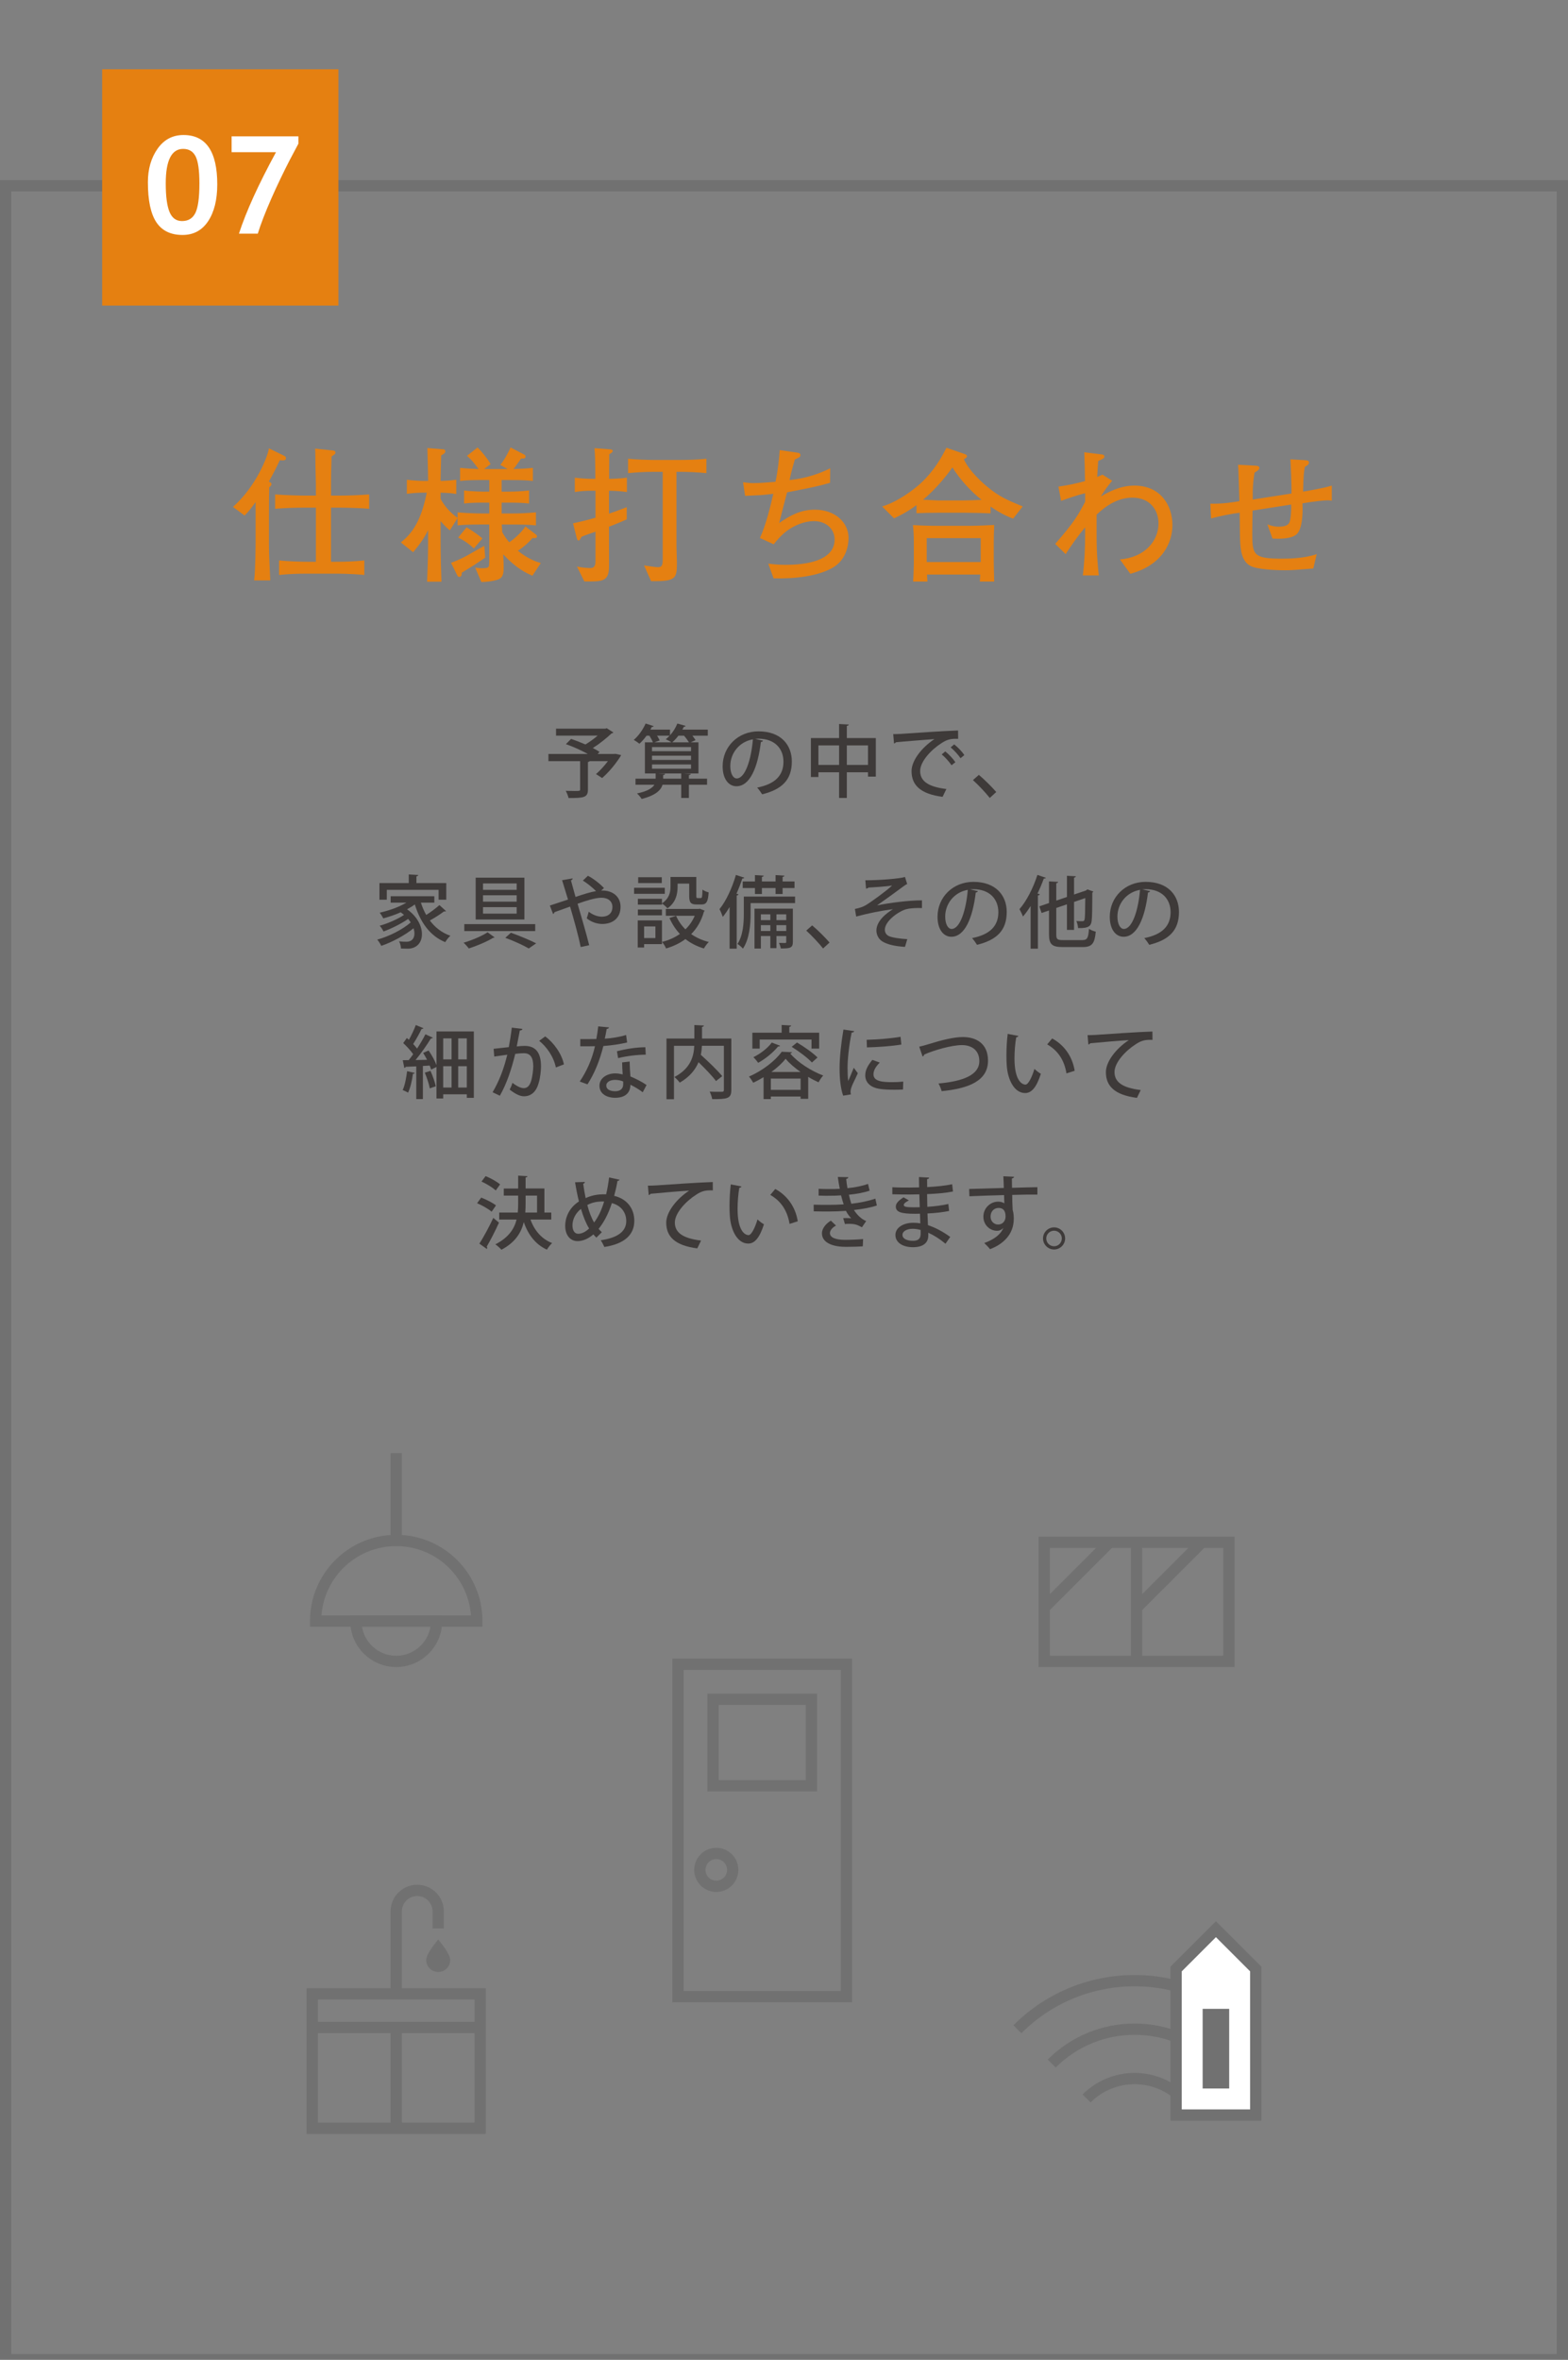 <?xml version="1.0" encoding="utf-8"?>
<!-- Generator: Adobe Illustrator 24.1.1, SVG Export Plug-In . SVG Version: 6.00 Build 0)  -->
<svg version="1.1" id="レイヤー_1" xmlns="http://www.w3.org/2000/svg" xmlns:xlink="http://www.w3.org/1999/xlink" x="0px"
	 y="0px" viewBox="0 0 199.318 299.899" style="enable-background:new 0 0 199.318 299.899;" xml:space="preserve">
<rect x="0" y="0" width="199.318" height="299.899" fill="#808080" stroke="none"/>
<style type="text/css">
	.st0{fill:none;stroke:#717171;stroke-width:1.434;stroke-miterlimit:10;}
	.st1{fill:#E58011;}
	.st2{fill:#FFFFFF;}
	.st3{fill:#717171;}
	.st4{fill:#3E3A39;}
</style>
<g>
	<rect x="0.717" y="23.609" class="st0" width="197.883" height="276.29"/>
	<path class="st1" d="M35.567,58.49c-0.541,1.156-0.839,1.716-1.399,2.723c0.186,0.075,0.336,0.151,0.336,0.317
		c0,0.149-0.112,0.262-0.28,0.41c-0.019,1.046-0.037,1.288-0.037,3.45v3.731c0,1.528,0.112,3.114,0.168,4.642h-2.051
		c0.168-1.229,0.186-4.567,0.186-4.81v-5.148c-0.671,0.951-0.895,1.193-1.399,1.716l-1.473-1.099
		c2.965-2.629,4.438-6.472,4.569-7.442l1.939,0.951c0.168,0.075,0.225,0.186,0.225,0.298C36.352,58.546,36.033,58.528,35.567,58.49
		 M42.896,64.514h-0.819v6.882h0.577c1.231,0,2.443-0.039,3.655-0.168v1.846c-1.566-0.168-3.504-0.168-3.655-0.168h-3.56
		c-1.214,0-2.426,0.037-3.619,0.168v-1.846c1.249,0.129,3.058,0.168,3.619,0.168h1.061v-6.882h-1.193
		c-1.343,0-2.667,0.037-3.991,0.149v-1.827c1.361,0.112,3.375,0.151,3.991,0.151h1.193V61.53c0-0.671-0.056-1.753-0.056-2.443
		c0-1.193-0.019-1.529-0.037-2.07l2.163,0.224c0.317,0.037,0.41,0.075,0.41,0.28c0,0.168-0.037,0.186-0.485,0.485
		c-0.073,2.351-0.073,2.611-0.073,3.58v1.4h0.819c1.344,0,2.685-0.039,4.029-0.151v1.827C45.191,64.514,43.045,64.514,42.896,64.514
		"/>
	<path class="st1" d="M67.679,73.166c-0.783-0.334-2.07-0.931-3.711-2.721c0.056,1.173,0.056,1.305,0.056,1.604
		c0,0.614,0,1.324-0.671,1.584c-0.076,0.039-0.895,0.317-2.165,0.337l-0.783-1.829c0.207,0.019,0.485,0.075,0.783,0.075
		c0.43,0,0.876,0,0.951-0.242c0.039-0.093,0.056-0.521,0.056-0.746v-4.569h-0.709c-1.006,0-2.35,0-3.318,0.112v-0.931l-0.99,1.565
		c-0.26-0.224-0.558-0.466-1.173-1.175v2.2c0,2.107,0.075,4.55,0.11,5.501H54.29c0.112-2.872,0.129-3.692,0.129-5.389v-1.175
		c-0.541,1.119-1.119,1.865-1.902,2.816l-1.566-1.249c1.939-1.492,2.743-3.636,3.301-6.322h-0.446c-0.635,0-1.475,0.056-2.089,0.149
		v-1.79c0.765,0.112,1.826,0.149,2.089,0.149h0.614c0-1.137-0.093-3.86-0.093-4.178l2.07,0.169c0.095,0,0.207,0.075,0.207,0.242
		c0,0.224-0.188,0.336-0.522,0.522c-0.075,2.648-0.075,2.872-0.075,3.245c0.278,0,1.212-0.037,1.994-0.149v1.809
		c-0.634-0.112-1.007-0.131-1.994-0.168v0.802c0.521,0.934,1.212,1.734,2.163,2.406v-0.709c1.417,0.149,3.282,0.149,3.318,0.149
		h0.709v-1.38h-0.466c-0.875,0-1.901,0-2.74,0.112v-1.66c1.082,0.149,2.461,0.149,2.74,0.149h0.466v-1.473h-0.633
		c-0.99,0-2.144,0-3.078,0.112v-1.66c0.858,0.093,1.622,0.131,2.351,0.149c-0.653-0.858-0.841-1.119-1.473-1.678l1.341-1.063
		c0.449,0.427,1.269,1.417,1.66,2.107l-0.82,0.634h2.984l-0.931-0.522c0.653-0.82,1.099-1.772,1.305-2.219l1.753,0.914
		c0.073,0.037,0.149,0.131,0.149,0.205c0,0.317-0.224,0.298-0.559,0.28c-0.113,0.166-0.169,0.242-0.634,0.895
		c-0.093,0.149-0.244,0.317-0.354,0.448c0.839-0.019,1.658-0.056,2.48-0.149v1.66c-0.97-0.112-2.126-0.112-3.077-0.112h-0.895v1.473
		h0.727c0.931,0,1.846-0.037,2.76-0.149v1.66c-0.878-0.112-1.921-0.112-2.76-0.112h-0.727v1.38h1.044
		c1.099,0,2.218-0.037,3.319-0.149v1.66c-1.007-0.112-2.387-0.112-3.319-0.112h-1.026c0.017,0.224,0.017,0.298,0.056,0.971
		c0.334,0.597,0.633,0.987,0.895,1.285c0.41-0.261,1.51-1.156,2.05-2.014l1.288,0.988c0.075,0.056,0.186,0.149,0.186,0.281
		c0,0.166-0.151,0.222-0.28,0.222c-0.075,0-0.261-0.019-0.281-0.019c-0.577,0.671-1.324,1.288-1.865,1.622
		c1.251,1.026,2.351,1.4,2.91,1.566L67.679,73.166z M60.163,71.88c-0.558,0.336-0.614,0.373-1.117,0.69
		c-0.112,0.076-0.3,0.186-0.354,0.207c0,0.185,0.019,0.539-0.318,0.539c-0.075,0-0.148,0-0.242-0.185l-0.8-1.605
		c1.099-0.392,2.05-0.912,2.292-1.063c0.317-0.168,1.661-0.951,1.941-1.099l0.112,1.509C61.432,71.022,60.388,71.751,60.163,71.88
		 M60.239,69.698c-0.578-0.541-1.139-0.951-1.997-1.38l1.064-1.305c1.043,0.634,1.529,1.007,2.014,1.417L60.239,69.698z"/>
	<path class="st1" d="M77.413,62.369v2.909c0.558-0.186,1.099-0.373,2.256-0.82v1.548c-0.988,0.448-2.144,0.895-2.256,0.932v1.79
		c0,2.834,0.017,3.04,0,3.524c-0.095,1.678-0.934,1.661-3.134,1.642l-0.931-1.885c0.8,0.169,1.548,0.186,1.695,0.186
		c0.653,0,0.653-0.558,0.653-1.026v-3.598c-0.278,0.092-1.509,0.521-1.751,0.633c-0.075,0.095-0.095,0.131-0.207,0.336
		c-0.036,0.093-0.131,0.149-0.204,0.149c-0.095,0-0.169-0.075-0.242-0.39l-0.449-1.792c0.785-0.168,1.678-0.372,2.853-0.709v-3.431
		h-0.427c-0.727,0-1.475,0.037-2.202,0.168v-1.826c0.747,0.11,1.865,0.148,2.202,0.148h0.41c-0.019-2.76-0.039-3.021-0.112-3.897
		l2.014,0.149c0.131,0.019,0.298,0.037,0.298,0.205c0,0.149-0.112,0.224-0.429,0.41c-0.02,0.485-0.02,2.685-0.02,3.133
		c0.225,0,1.38-0.019,2.258-0.148v1.826C78.774,62.388,77.656,62.369,77.413,62.369 M86.364,59.964h-0.373v9.492
		c0,0.317,0.056,1.754,0.056,2.033c0,2.053-0.112,2.407-3.282,2.37l-0.895-1.997c0.485,0.076,1.51,0.224,1.716,0.224
		c0.466,0,0.653-0.112,0.653-0.931v-11.19h-1.119c-1.1,0-2.2,0.056-3.282,0.168v-1.827c1.117,0.112,2.778,0.149,3.282,0.149h3.245
		c1.026,0,2.443-0.037,3.431-0.149v1.827C88.77,60.02,87.427,59.964,86.364,59.964"/>
	<path class="st1" d="M105.831,72.159c-1.827,1.046-4.699,1.417-7.498,1.344l-0.67-1.865c0.541,0.056,1.211,0.148,2.162,0.148
		c2.388,0,6.267-0.41,6.267-3.226c0-1.268-1.008-2.331-2.629-2.331c-1.193,0-2.443,0.522-3.377,1.193
		c-0.819,0.615-1.38,1.305-1.734,1.753l-1.753-0.802c0.747-1.585,1.419-4.325,1.697-5.613c-0.39,0.039-1.043,0.131-1.678,0.168
		c-1.341,0.056-1.492,0.075-1.902,0.093l-0.261-1.734c0.524,0.076,0.822,0.112,1.324,0.112c0.82,0,1.734-0.075,2.797-0.168
		c0.298-1.287,0.485-3.133,0.541-4.028l2.163,0.317c0.28,0.037,0.466,0.075,0.466,0.317c0,0.224-0.073,0.261-0.709,0.559
		c-0.409,1.419-0.502,1.827-0.671,2.612c2.239-0.225,3.973-0.895,5.167-1.492l-0.02,1.846c-1.528,0.446-2.629,0.651-5.462,1.211
		c-0.075,0.242-0.822,3.17-1.007,3.897c1.397-0.951,2.702-1.695,4.531-1.695c2.629,0,4.289,1.677,4.289,3.58
		C107.864,69.045,107.696,71.098,105.831,72.159"/>
	<path class="st1" d="M128.786,65.913c-1.026-0.373-1.977-0.915-2.872-1.531v0.859c-0.839-0.037-2.387-0.076-3.243-0.076h-3.395
		c-0.746,0-2.033,0.02-2.778,0.056v-1.024c-1.38,1.024-2.426,1.473-2.853,1.678l-1.51-1.51c1.921-0.561,3.953-2.071,4.923-2.966
		c1.678-1.565,2.611-3.226,3.245-4.493l2.219,0.765c0.224,0.075,0.393,0.131,0.393,0.316c0,0.169-0.151,0.242-0.393,0.373
		c0.671,1.531,2.517,3.134,2.984,3.507c1.548,1.287,2.612,1.716,4.494,2.499L128.786,65.913z M124.553,73.913
		c0.039-0.505,0.039-0.578,0.056-0.895h-6.769c0,0.056,0.037,0.821,0.057,0.895h-1.829c0.037-0.317,0.093-1.883,0.093-2.219v-2.965
		c0-0.671-0.037-1.344-0.112-1.995c0.653,0.037,1.809,0.093,3.041,0.093h3.823c0.67,0,1.397,0,3.468-0.113
		c-0.039,0.803-0.057,1.642-0.057,2.146v2.555c0,0.69,0.037,1.79,0.057,2.499H124.553z M121.065,59.405
		c-1.772,2.517-3.562,3.97-3.73,4.101c1.585,0.076,1.772,0.095,1.865,0.095h3.319c0.466,0,1.622-0.039,2.256-0.075
		C123.322,62.369,122.074,60.972,121.065,59.405 M124.664,68.392h-6.862v3.04h6.862V68.392z"/>
	<path class="st1" d="M143.685,72.924l-1.324-1.826c3.226-0.262,4.904-2.407,4.904-4.57c0-1.641-1.026-3.282-3.318-3.282
		c-1.754,0-3.302,0.951-4.55,2.163v2.443c0,1.38,0,2.611,0.278,5.279h-2.033c0.207-1.605,0.298-3.468,0.298-5.279v-0.839
		c-0.914,1.082-1.716,2.238-2.479,3.412l-1.325-1.304c2.443-2.78,2.984-3.787,3.804-5.353v-1.082
		c-1.173,0.28-2.331,0.709-3.058,0.97l-0.336-1.809c1.138-0.168,2.275-0.392,3.375-0.709c-0.017-1.66-0.037-1.995-0.093-3.655
		l2.275,0.28c0.149,0.019,0.28,0.093,0.28,0.242c0,0.205-0.148,0.28-0.224,0.317c-0.075,0.056-0.485,0.224-0.559,0.261
		c-0.017,0.242-0.131,1.883-0.131,2.033c0.356-0.149,0.448-0.186,0.671-0.298l1.232,0.783c-0.298,0.354-0.895,1.082-1.436,1.995
		c0.856-0.503,2.387-1.38,4.269-1.38c3.338,0,4.83,2.536,4.83,5.018C149.037,68.896,147.806,71.807,143.685,72.924"/>
	<path class="st1" d="M168.768,63.582c-0.39,0-1.865,0.149-3.206,0.39c0.073,1.512-0.056,3.209-0.691,3.88
		c-0.671,0.69-2.387,0.634-3.114,0.597l-0.653-1.809c0.41,0.148,0.82,0.298,1.436,0.298c1.268,0,1.38-0.503,1.455-0.821
		c0.02-0.149,0.168-0.858,0.132-1.995l-4.906,0.765c-0.019,1.006-0.037,2.033-0.037,3.058c0,2.573,0.205,3.058,3.75,3.058
		c0.783,0,2.872-0.019,4.437-0.578l-0.427,1.827c-2.331,0.186-2.816,0.224-3.6,0.224c-0.186,0-2.834,0-4.102-0.429
		c-1.473-0.503-1.548-2.276-1.604-3.375c-0.037-0.559-0.037-3.002-0.056-3.507c-1.082,0.131-2.499,0.412-3.636,0.727l-0.093-1.882
		c1.529,0.056,3.096-0.207,3.692-0.317c-0.037-0.729-0.093-3.972-0.168-4.625l2.126,0.112c0.317,0.017,0.578,0.037,0.578,0.298
		c0,0.204-0.205,0.336-0.615,0.597c-0.186,1.119-0.242,1.977-0.224,3.412l4.923-0.766c0.037-0.8-0.092-3.784-0.131-4.343l1.902,0.11
		c0.169,0.02,0.448,0.039,0.448,0.263c0,0.26-0.075,0.317-0.521,0.597c-0.112,0.597-0.169,0.987-0.225,3.131
		c0.766-0.129,2.668-0.446,3.655-0.765v1.922C169.03,63.601,168.974,63.582,168.768,63.582"/>
	<path class="st0" d="M129.326,257.899c8.234-8.234,21.559-8.234,29.793,0"/>
	<path class="st0" d="M133.686,262.258c5.824-5.824,15.249-5.824,21.075,0"/>
	<path class="st0" d="M138.121,266.694c3.372-3.372,8.83-3.372,12.203,0"/>
	<polygon class="st2" points="159.626,250.244 154.564,245.182 149.502,250.244 149.502,268.804 159.626,268.804 	"/>
	<polygon class="st0" points="159.626,250.244 154.564,245.182 149.502,250.244 149.502,268.804 159.626,268.804 	"/>
	<rect x="152.875" y="255.306" class="st3" width="3.375" height="10.124"/>
	<rect x="132.74" y="196.011" class="st0" width="23.472" height="15.136"/>
	<line class="st0" x1="144.476" y1="196.011" x2="144.476" y2="211.149"/>
	<line class="st0" x1="141.053" y1="196.011" x2="132.741" y2="204.324"/>
	<line class="st0" x1="152.789" y1="196.011" x2="144.476" y2="204.324"/>
	<rect x="86.182" y="211.512" class="st0" width="21.416" height="42.248"/>
	<rect x="90.636" y="215.965" class="st0" width="12.508" height="10.991"/>
	<path class="st0" d="M93.141,237.646c0,1.153-0.935,2.089-2.089,2.089s-2.087-0.935-2.087-2.089s0.934-2.089,2.087-2.089
		S93.141,236.493,93.141,237.646z"/>
	<path class="st0" d="M50.366,211.149c2.83,0,5.124-2.294,5.124-5.124H45.242C45.242,208.855,47.535,211.149,50.366,211.149z"/>
	<path class="st0" d="M50.366,195.779c-5.659,0-10.246,4.587-10.246,10.246h20.492C60.612,200.366,56.024,195.779,50.366,195.779z"
		/>
	<line class="st0" x1="50.366" y1="184.678" x2="50.366" y2="195.779"/>
	<rect x="39.692" y="253.405" class="st0" width="21.347" height="17.078"/>
	<line class="st0" x1="39.692" y1="257.676" x2="61.039" y2="257.676"/>
	<line class="st0" x1="50.366" y1="257.676" x2="50.366" y2="270.484"/>
	<path class="st0" d="M50.366,253.407v-10.489c0-1.473,1.195-2.668,2.668-2.668c1.475,0,2.668,1.195,2.668,2.668v2.173"/>
	<path class="st3" d="M57.23,249.096c0,0.843-0.684,1.528-1.528,1.528c-0.843,0-1.528-0.684-1.528-1.528
		c0-0.843,1.528-2.593,1.528-2.593S57.23,248.253,57.23,249.096"/>
	<rect x="12.985" y="8.803" class="st1" width="30.033" height="30.033"/>
	<g>
		<path class="st2" d="M18.799,23.161c0-1.681,0.411-3.102,1.231-4.262c0.821-1.16,1.918-1.74,3.292-1.74
			c2.863,0,4.295,2.091,4.295,6.271c0,1.956-0.387,3.517-1.16,4.683c-0.773,1.165-1.858,1.748-3.253,1.748
			c-1.502,0-2.612-0.538-3.329-1.614C19.158,27.172,18.799,25.476,18.799,23.161z M21.069,23.312c0,1.643,0.16,2.851,0.479,3.624
			c0.319,0.772,0.849,1.159,1.589,1.159c0.801,0,1.37-0.349,1.707-1.046c0.336-0.698,0.504-1.94,0.504-3.729
			c0-1.664-0.161-2.813-0.483-3.446c-0.322-0.634-0.851-0.95-1.585-0.95C21.806,18.925,21.069,20.387,21.069,23.312z"/>
		<path class="st2" d="M32.77,29.693h-2.396c0.914-2.813,2.483-6.263,4.708-10.349h-5.641v-2.018h8.491v0.934l-1.11,2.093
			c-0.364,0.706-0.748,1.479-1.151,2.316c-0.404,0.838-0.796,1.689-1.177,2.556c-0.381,0.865-0.717,1.676-1.009,2.43
			C33.194,28.408,32.955,29.088,32.77,29.693z"/>
	</g>
	<g>
		<path class="st4" d="M78.26,95.809l0.703,0.16c-0.11,0.222-1.104,1.768-2.419,2.912L75.76,98.38
			c0.492-0.422,1.054-1.034,1.516-1.646h-2.329c-0.03,0.05-0.091,0.09-0.211,0.11v3.504c0,1.024-0.542,1.074-2.46,1.074
			c-0.061-0.271-0.221-0.663-0.361-0.914c0.392,0.011,0.803,0.021,1.114,0.021c0.673,0,0.713,0,0.713-0.211v-3.584h-4.026v-0.914h5
			c-0.813-0.452-1.878-0.934-2.781-1.245l0.652-0.662c0.563,0.181,1.205,0.432,1.828,0.702c0.522-0.311,1.094-0.723,1.556-1.124
			H70.68v-0.884h6.265l0.181-0.061l0.843,0.543c-0.04,0.06-0.13,0.11-0.231,0.12c-0.612,0.582-1.506,1.306-2.379,1.857
			c0.331,0.171,0.622,0.342,0.853,0.492l-0.241,0.261h2.078L78.26,95.809z"/>
		<path class="st4" d="M89.97,92.726V93.5h-1.958c0.161,0.201,0.311,0.401,0.401,0.563l-0.612,0.281h0.984V98.3h-1.737v0.01
			l0.763,0.04c-0.01,0.08-0.08,0.141-0.241,0.16v0.452h2.309v0.773H87.57v1.677h-0.974v-1.677h-2.379
			c-0.201,0.683-0.863,1.345-2.651,1.807c-0.12-0.21-0.391-0.521-0.592-0.702c1.366-0.281,1.958-0.703,2.209-1.104h-2.399v-0.773
			h2.56V98.3h-1.366v-3.956h1.024c-0.101-0.241-0.271-0.563-0.452-0.844h-0.362c-0.291,0.392-0.602,0.753-0.914,1.024
			c-0.17-0.15-0.502-0.372-0.713-0.492c0.583-0.481,1.165-1.295,1.506-2.078l1.024,0.331c-0.04,0.091-0.13,0.11-0.231,0.091
			l-0.181,0.351h2.49v0.724c0.392-0.432,0.723-0.964,0.934-1.496l1.054,0.301c-0.03,0.07-0.11,0.11-0.231,0.11l-0.181,0.361H89.97z
			 M87.841,95.468v-0.521h-4.96v0.521H87.841z M87.841,96.582V96.04h-4.96v0.542H87.841z M87.841,97.697v-0.543h-4.96v0.543H87.841z
			 M85.351,94.343c-0.201-0.141-0.522-0.302-0.723-0.392c0.171-0.131,0.332-0.281,0.492-0.452h-1.597
			c0.141,0.211,0.261,0.432,0.332,0.603l-0.663,0.241H85.351z M86.596,98.962V98.3h-2.851v0.01l0.793,0.03
			c-0.01,0.09-0.07,0.15-0.241,0.17v0.452H86.596z M86.235,93.5c-0.241,0.321-0.512,0.612-0.783,0.844h2.128
			c-0.15-0.241-0.392-0.572-0.632-0.844H86.235z"/>
		<path class="st4" d="M96.991,94.133c-0.03,0.09-0.13,0.16-0.271,0.16c-0.392,3.294-1.416,5.633-3.103,5.633
			c-0.974,0-1.757-0.894-1.757-2.54c0-2.49,1.958-4.438,4.558-4.438c2.882,0,4.237,1.757,4.237,3.825
			c0,2.379-1.295,3.564-3.775,4.177c-0.15-0.231-0.381-0.583-0.632-0.854c2.299-0.452,3.343-1.557,3.343-3.293
			c0-1.637-1.084-2.922-3.183-2.922c-0.141,0-0.271,0.01-0.412,0.02L96.991,94.133z M95.705,93.962
			c-1.767,0.312-2.872,1.797-2.872,3.394c0,0.954,0.352,1.576,0.813,1.576C94.732,98.931,95.495,96.511,95.705,93.962z"/>
		<path class="st4" d="M107.646,93.802h3.685v4.899h-0.994v-0.553h-2.691v3.264h-0.984v-3.264h-2.63v0.603h-0.954v-4.949h3.584
			v-1.788l1.235,0.07c-0.01,0.081-0.08,0.141-0.251,0.171V93.802z M104.032,97.215h2.63v-2.479h-2.63V97.215z M107.646,97.215h2.691
			v-2.479h-2.691V97.215z"/>
		<path class="st4" d="M113.543,93.299c0.301,0,0.733-0.01,1.014-0.029c1.024-0.081,5.723-0.392,7.229-0.432l0.01,1.063
			c-0.823-0.029-1.355,0.03-2.128,0.553c-1.295,0.823-2.701,2.319-2.701,3.534c0,1.265,0.994,2.008,3.333,2.289l-0.482,0.994
			c-2.861-0.372-3.946-1.517-3.946-3.273c0-1.315,1.255-2.972,2.912-4.066c-1.175,0.091-3.805,0.291-4.899,0.401
			c-0.03,0.07-0.151,0.141-0.241,0.161L113.543,93.299z M120.159,95.498c0.452,0.352,1.004,0.944,1.285,1.376l-0.492,0.381
			c-0.251-0.401-0.854-1.063-1.245-1.375L120.159,95.498z M121.294,94.604c0.472,0.371,1.014,0.924,1.285,1.365l-0.482,0.392
			c-0.251-0.381-0.813-1.023-1.255-1.375L121.294,94.604z"/>
		<path class="st4" d="M124.429,98.48c0.713,0.592,1.707,1.586,2.209,2.179l-0.823,0.753c-0.472-0.612-1.496-1.697-2.139-2.27
			L124.429,98.48z"/>
		<path class="st4" d="M53.505,114.718c0.171,0.552,0.402,1.084,0.673,1.565c0.592-0.371,1.245-0.863,1.677-1.255l0.843,0.764
			c-0.03,0.03-0.09,0.05-0.161,0.05c-0.03,0-0.07,0-0.101-0.01c-0.452,0.352-1.174,0.813-1.797,1.154
			c0.663,0.884,1.526,1.566,2.61,1.938c-0.221,0.191-0.502,0.553-0.653,0.813c-1.958-0.793-3.172-2.55-3.865-4.789
			c-0.301,0.221-0.633,0.422-0.984,0.612c1.335,0.954,1.887,2.179,1.887,3.163c0,1.234-0.833,1.848-1.807,1.848
			c-0.241,0-0.542-0.011-0.854-0.021c-0.02-0.261-0.08-0.643-0.251-0.914c0.352,0.041,0.683,0.051,0.914,0.051
			c0.783,0,1.044-0.492,1.044-1.064c0-0.201-0.04-0.422-0.11-0.652c-1.104,0.903-2.741,1.777-4.106,2.238
			c-0.11-0.24-0.321-0.582-0.512-0.793c1.476-0.392,3.253-1.295,4.257-2.188c-0.09-0.141-0.201-0.291-0.332-0.441
			c-0.854,0.602-2.128,1.234-3.123,1.596c-0.11-0.221-0.311-0.552-0.492-0.732c0.994-0.271,2.299-0.834,3.092-1.376
			c-0.121-0.11-0.271-0.221-0.422-0.331c-0.713,0.321-1.476,0.572-2.209,0.773c-0.09-0.191-0.311-0.543-0.452-0.724
			c1.155-0.261,2.43-0.702,3.384-1.274H49.66v-0.813h5.552v0.813H53.505z M49.168,113.091v1.255h-0.934v-2.118h3.725v-1.095
			l1.205,0.07c-0.01,0.091-0.07,0.141-0.231,0.171v0.854h3.795v2.118h-0.974v-1.255H49.168z"/>
		<path class="st4" d="M62.875,119.135c-0.04,0.03-0.11,0.051-0.211,0.061c-0.712,0.452-2.038,1.014-3.072,1.346
			c-0.15-0.211-0.441-0.532-0.663-0.733c1.044-0.301,2.37-0.863,3.052-1.325L62.875,119.135z M59.02,117.448h9.016v0.884H59.02
			V117.448z M60.466,111.545h6.195v5.312h-6.195V111.545z M61.4,112.277v0.813h4.277v-0.813H61.4z M61.4,113.783v0.813h4.277v-0.813
			H61.4z M61.4,115.29v0.823h4.277v-0.823H61.4z M67.213,120.541c-0.683-0.402-1.857-0.944-2.982-1.355l0.713-0.643
			c1.155,0.411,2.44,0.953,3.213,1.345L67.213,120.541z"/>
		<path class="st4" d="M76.412,113.181h0.251c1.215,0.029,2.219,0.753,2.219,2.068c0,1.436-0.994,2.179-2.33,2.179
			c-0.552,0-1.315-0.181-1.968-0.713c0.081-0.211,0.181-0.572,0.251-0.844c0.572,0.441,1.185,0.633,1.667,0.633
			c0.813,0,1.346-0.442,1.346-1.245c0-0.703-0.542-1.165-1.386-1.165c-0.783,0-1.948,0.372-3.042,0.764
			c0.492,1.696,1.125,3.835,1.476,5.271l-1.084,0.231c-0.271-1.406-0.894-3.615-1.346-5.141c-0.623,0.23-1.446,0.512-1.988,0.713
			c-0.01,0.09-0.07,0.181-0.171,0.23l-0.412-1.074c0.613-0.201,1.566-0.512,2.31-0.763c-0.292-0.964-0.552-1.817-0.753-2.46
			l1.335-0.231c0.01,0.121-0.05,0.181-0.211,0.251c0.171,0.643,0.362,1.325,0.583,2.108c1.004-0.341,1.897-0.622,2.61-0.742
			c-0.461-0.462-1.185-1.045-1.677-1.336l0.643-0.612c0.683,0.342,1.597,1.064,2.039,1.566L76.412,113.181z"/>
		<path class="st4" d="M84.508,112.83v0.763h-3.906v-0.763H84.508z M84.146,116.976v3.012h-2.269v0.432h-0.813v-3.443H84.146z
			 M86.134,112.298v0.382c0,0.923-0.221,2.038-1.295,2.761c-0.13-0.181-0.492-0.492-0.693-0.612v0.141h-3.063v-0.743h3.063v0.582
			c0.944-0.622,1.084-1.436,1.084-2.139v-1.215h3.283v2.399c0,0.241,0.02,0.281,0.17,0.281h0.402c0.15,0,0.19-0.13,0.211-1.074
			c0.181,0.15,0.542,0.291,0.783,0.352c-0.07,1.215-0.301,1.536-0.894,1.536h-0.663c-0.703,0-0.914-0.241-0.914-1.084v-1.566H86.134
			z M81.084,116.334v-0.743h3.063v0.743H81.084z M84.126,111.484v0.743h-3.002v-0.743H84.126z M83.313,117.739h-1.436v1.477h1.436
			V117.739z M88.966,115.49l0.612,0.251c-0.02,0.051-0.06,0.091-0.1,0.131c-0.321,1.165-0.884,2.108-1.617,2.842
			c0.643,0.451,1.396,0.793,2.239,1.004c-0.211,0.19-0.482,0.572-0.623,0.823c-0.894-0.262-1.677-0.673-2.35-1.195
			c-0.713,0.532-1.546,0.924-2.46,1.195c-0.09-0.241-0.331-0.633-0.512-0.834c0.823-0.2,1.606-0.542,2.269-1.014
			c-0.542-0.572-0.984-1.255-1.326-2.028l0.844-0.271c0.281,0.643,0.683,1.225,1.185,1.717c0.502-0.482,0.904-1.055,1.185-1.728
			h-3.674v-0.863h4.156L88.966,115.49z"/>
		<path class="st4" d="M94.611,111.545c-0.03,0.07-0.11,0.11-0.251,0.11c-0.211,0.643-0.462,1.295-0.743,1.928l0.261,0.08
			c-0.02,0.07-0.09,0.131-0.231,0.15v6.758h-0.903v-5.302c-0.271,0.462-0.563,0.884-0.864,1.255
			c-0.08-0.241-0.291-0.753-0.421-0.983c0.813-0.984,1.606-2.681,2.088-4.348L94.611,111.545z M101.067,113.944v0.833h-5.653v1.376
			c0,1.295-0.14,3.173-0.974,4.407c-0.141-0.17-0.502-0.481-0.693-0.592c0.723-1.115,0.803-2.681,0.803-3.825v-2.199H101.067z
			 M94.41,112.026h1.556v-0.813l1.115,0.07c-0.01,0.081-0.07,0.141-0.231,0.161v0.582h1.737v-0.813l1.125,0.07
			c-0.01,0.091-0.07,0.141-0.231,0.161v0.582h1.516v0.834h-1.516v0.763h-0.894v-0.763H96.85v0.763h-0.884v-0.763H94.41V112.026z
			 M100.786,115.48v4.227c0,0.773-0.341,0.834-1.536,0.834c-0.03-0.211-0.13-0.502-0.231-0.703c0.362,0.01,0.683,0.01,0.783,0.01
			c0.11,0,0.141-0.04,0.141-0.141v-0.742h-1.245v1.536h-0.773v-1.536H96.72v1.586h-0.813v-5.07H100.786z M97.925,116.203H96.72
			v0.733h1.205V116.203z M96.72,118.322h1.205v-0.743H96.72V118.322z M99.943,116.203h-1.245v0.733h1.245V116.203z M98.698,118.322
			h1.245v-0.743h-1.245V118.322z"/>
		<path class="st4" d="M103.239,117.609c0.713,0.592,1.707,1.586,2.209,2.179l-0.823,0.753c-0.472-0.612-1.496-1.697-2.139-2.27
			L103.239,117.609z"/>
		<path class="st4" d="M109.997,111.876c1.737,0,4.297-0.19,5.041-0.422l0.281,0.904c-0.11,0.029-0.271,0.13-0.441,0.261
			c-0.944,0.703-2.299,1.687-3.394,2.449c1.606-0.331,4.046-0.643,5.713-0.643v0.984c-0.141-0.01-0.292-0.01-0.452-0.01
			c-0.562,0-1.185,0.05-1.576,0.16c-0.994,0.291-2.691,1.517-2.691,2.601c0,0.312,0.141,0.623,0.502,0.804
			c0.452,0.211,1.526,0.351,2.35,0.392l-0.291,0.983c-1.185-0.07-2.239-0.281-2.912-0.713c-0.482-0.312-0.713-0.873-0.723-1.346
			c0-1.255,1.285-2.229,2.099-2.73c-1.577,0.201-3.133,0.522-4.669,0.934l-0.161-0.964c0.572-0.12,0.974-0.251,1.335-0.452
			c0.673-0.391,2.691-1.857,3.394-2.529c-0.733,0.13-2.37,0.23-3.002,0.261c-0.05,0.07-0.201,0.131-0.312,0.131L109.997,111.876z"/>
		<path class="st4" d="M124.307,113.261c-0.03,0.09-0.13,0.16-0.271,0.16c-0.392,3.294-1.416,5.633-3.103,5.633
			c-0.974,0-1.757-0.894-1.757-2.54c0-2.49,1.958-4.438,4.558-4.438c2.882,0,4.237,1.757,4.237,3.825
			c0,2.379-1.295,3.564-3.775,4.177c-0.15-0.231-0.381-0.583-0.632-0.854c2.299-0.452,3.343-1.557,3.343-3.293
			c0-1.637-1.084-2.922-3.183-2.922c-0.141,0-0.271,0.01-0.412,0.02L124.307,113.261z M123.022,113.091
			c-1.767,0.312-2.872,1.797-2.872,3.394c0,0.954,0.352,1.576,0.813,1.576C122.048,118.06,122.811,115.64,123.022,113.091z"/>
		<path class="st4" d="M132.945,111.554c-0.04,0.08-0.13,0.11-0.261,0.101c-0.231,0.643-0.502,1.285-0.803,1.907l0.292,0.091
			c-0.03,0.08-0.09,0.141-0.241,0.15v6.768h-0.924v-5.422c-0.311,0.491-0.632,0.943-0.974,1.335
			c-0.081-0.23-0.312-0.713-0.442-0.943c0.874-0.984,1.747-2.681,2.279-4.348L132.945,111.554z M134.27,118.754
			c0,0.612,0.121,0.723,0.843,0.723h2.46c0.643,0,0.763-0.261,0.854-1.426c0.221,0.141,0.603,0.301,0.863,0.352
			c-0.14,1.466-0.441,1.958-1.646,1.958h-2.57c-1.335,0-1.727-0.332-1.727-1.617v-3.032l-0.943,0.321l-0.292-0.843l1.235-0.422
			v-2.751l1.155,0.061c-0.01,0.09-0.07,0.141-0.231,0.17v2.209l1.355-0.462v-2.69l1.135,0.061c-0.01,0.09-0.081,0.141-0.231,0.17
			v2.149l1.516-0.513c0.02-0.02,0.03-0.03,0.181-0.141l0.763,0.281c-0.03,0.04-0.081,0.101-0.141,0.131
			c0,1.797-0.02,3.163-0.081,3.584c-0.07,0.643-0.372,0.964-1.727,0.924c-0.02-0.271-0.1-0.673-0.221-0.894
			c0.271,0.021,0.633,0.021,0.763,0.021c0.161,0,0.251-0.04,0.291-0.251c0.05-0.211,0.07-1.115,0.081-2.691l-1.426,0.492v3.555
			h-0.904v-3.253l-1.355,0.461V118.754z"/>
		<path class="st4" d="M146.201,113.261c-0.03,0.09-0.13,0.16-0.271,0.16c-0.392,3.294-1.416,5.633-3.103,5.633
			c-0.974,0-1.757-0.894-1.757-2.54c0-2.49,1.958-4.438,4.558-4.438c2.882,0,4.237,1.757,4.237,3.825
			c0,2.379-1.295,3.564-3.775,4.177c-0.15-0.231-0.381-0.583-0.632-0.854c2.299-0.452,3.343-1.557,3.343-3.293
			c0-1.637-1.084-2.922-3.183-2.922c-0.141,0-0.271,0.01-0.412,0.02L146.201,113.261z M144.915,113.091
			c-1.767,0.312-2.872,1.797-2.872,3.394c0,0.954,0.352,1.576,0.813,1.576C143.942,118.06,144.705,115.64,144.915,113.091z"/>
		<path class="st4" d="M52.713,136.357c-0.03,0.09-0.11,0.12-0.221,0.11c-0.11,0.844-0.331,1.808-0.622,2.399
			c-0.181-0.11-0.482-0.251-0.683-0.331c0.271-0.563,0.452-1.517,0.563-2.399L52.713,136.357z M55.484,131.086h4.749v8.444H59.34
			v-0.452h-3.002v0.532h-0.854v-4.006l-0.683,0.331c-0.04-0.15-0.101-0.321-0.181-0.512l-0.864,0.05v4.207h-0.843v-4.156
			c-0.512,0.02-0.974,0.05-1.345,0.06c-0.02,0.091-0.101,0.131-0.171,0.141l-0.201-0.983l0.753-0.011
			c0.191-0.221,0.382-0.481,0.572-0.753c-0.301-0.441-0.823-1.004-1.265-1.415l0.462-0.643l0.261,0.23
			c0.321-0.582,0.673-1.315,0.874-1.877l0.974,0.401c-0.03,0.07-0.12,0.101-0.241,0.101c-0.261,0.562-0.703,1.345-1.064,1.907
			c0.191,0.201,0.361,0.401,0.492,0.582c0.412-0.622,0.793-1.274,1.064-1.817l0.944,0.432c-0.04,0.061-0.13,0.101-0.251,0.101
			c-0.492,0.813-1.255,1.897-1.948,2.741l1.466-0.03c-0.15-0.301-0.331-0.603-0.502-0.873l0.693-0.312
			c0.401,0.572,0.803,1.306,1.004,1.857V131.086z M54.721,136.096c0.281,0.622,0.563,1.426,0.673,1.957
			c-0.211,0.07-0.422,0.151-0.763,0.271c-0.09-0.542-0.371-1.365-0.632-1.998L54.721,136.096z M57.402,131.969h-1.064v2.671h1.064
			V131.969z M56.338,135.504v2.711h1.064v-2.711H56.338z M59.34,134.64v-2.671h-1.094v2.671H59.34z M58.245,138.215h1.094v-2.711
			h-1.094V138.215z"/>
		<path class="st4" d="M66.41,130.764c-0.03,0.141-0.15,0.191-0.331,0.201c-0.11,0.522-0.271,1.436-0.392,2.028
			c0.361-0.04,0.743-0.07,0.974-0.07c1.597-0.011,2.109,1.074,2.109,2.61c0,0.401-0.07,1.386-0.301,2.118
			c-0.312,1.125-0.974,1.677-1.868,1.677c-0.401,0-0.974-0.19-1.817-0.854c0.141-0.251,0.271-0.562,0.352-0.854
			c0.743,0.553,1.155,0.673,1.446,0.673c0.482,0,0.763-0.352,0.944-0.953c0.161-0.532,0.261-1.406,0.261-1.848
			c-0.01-1.064-0.351-1.646-1.205-1.637c-0.271,0-0.643,0.02-1.084,0.08c-0.482,1.938-1.044,3.705-1.958,5.321l-0.923-0.441
			c0.894-1.536,1.426-2.992,1.867-4.77l-1.656,0.231l-0.081-0.984l1.928-0.211c0.141-0.732,0.281-1.616,0.381-2.479L66.41,130.764z
			 M70.658,135.665c-0.281-1.396-1.195-2.651-2.118-3.384l0.763-0.563c1.054,0.763,2.109,2.199,2.38,3.555L70.658,135.665z"/>
		<path class="st4" d="M77.418,130.574c-0.03,0.101-0.131,0.181-0.301,0.201c-0.06,0.392-0.161,0.894-0.241,1.234
			c0.844-0.05,1.908-0.221,2.711-0.472l0.131,0.954c-0.904,0.211-1.958,0.371-3.022,0.451c-0.472,1.878-1.104,3.434-2.018,4.87
			l-0.984-0.361c0.874-1.285,1.556-2.792,1.938-4.488c-0.211,0.01-0.472,0.01-0.693,0.01h-1.175v-0.913h1.155
			c0.311,0,0.623,0,0.883-0.011c0.101-0.491,0.181-1.054,0.241-1.606L77.418,130.574z M80.038,134.911
			c0.01,0.703,0.05,1.266,0.1,1.898c0.592,0.24,1.446,0.662,2.048,1.084l-0.482,0.924c-0.462-0.361-1.104-0.733-1.566-0.954
			c0,0.553-0.221,1.657-1.958,1.657c-1.094-0.011-1.988-0.532-1.978-1.547c0.01-1.014,1.034-1.556,1.998-1.556
			c0.301,0,0.612,0.05,0.954,0.13c-0.04-0.562-0.07-1.134-0.07-1.525L80.038,134.911z M79.215,137.441
			c-0.341-0.141-0.733-0.2-1.034-0.2c-0.542,0-1.114,0.23-1.114,0.732c0,0.462,0.462,0.713,1.135,0.713
			c0.562,0,1.014-0.251,1.014-0.873V137.441z M82.086,134.038c-1.104,0.01-2.45,0.171-3.514,0.441l-0.15-0.873
			c1.145-0.302,2.51-0.512,3.614-0.512L82.086,134.038z"/>
		<path class="st4" d="M92.963,131.99v6.536c0,1.114-0.532,1.164-2.43,1.164c-0.04-0.261-0.191-0.702-0.321-0.953
			c0.401,0.02,0.803,0.02,1.114,0.02h0.442c0.191,0,0.251-0.061,0.251-0.241v-5.603h-2.791c-0.02,0.372-0.061,0.754-0.141,1.146
			c0.944,0.843,2.128,1.978,2.721,2.71l-0.793,0.623c-0.462-0.633-1.375-1.576-2.219-2.399c-0.392,0.934-1.104,1.857-2.39,2.601
			c-0.141-0.201-0.452-0.543-0.683-0.713c2.109-1.104,2.47-2.682,2.53-3.967h-2.58v6.788H84.72v-7.711h3.544v-1.717l1.215,0.06
			c-0.01,0.091-0.081,0.15-0.241,0.181v1.477H92.963z"/>
		<path class="st4" d="M97.062,136.899c-0.432,0.261-0.874,0.502-1.315,0.703c-0.121-0.221-0.361-0.583-0.542-0.783
			c1.707-0.723,3.374-2.028,4.167-3.152l1.305,0.06c-0.03,0.08-0.11,0.15-0.231,0.161c0.954,1.135,2.691,2.238,4.197,2.801
			c-0.23,0.241-0.441,0.583-0.592,0.863c-0.421-0.19-0.874-0.421-1.315-0.692v2.791h-0.964v-0.291h-3.785v0.321h-0.924V136.899z
			 M96.57,132.12v1.145h-0.934v-2.018h3.725v-0.984l1.205,0.07c-0.01,0.091-0.07,0.141-0.231,0.171v0.743h3.795v2.018h-0.974v-1.145
			H96.57z M99.16,132.903c-0.04,0.07-0.12,0.11-0.251,0.091c-0.632,0.772-1.606,1.576-2.53,2.078
			c-0.131-0.181-0.422-0.542-0.613-0.713c0.854-0.412,1.797-1.125,2.339-1.857L99.16,132.903z M97.986,138.515h3.785v-1.436h-3.785
			V138.515z M101.761,136.237c-0.753-0.532-1.436-1.115-1.897-1.677c-0.422,0.542-1.064,1.134-1.808,1.677H101.761z
			 M103.207,135.032c-0.522-0.572-1.657-1.426-2.57-1.988l0.673-0.552c0.894,0.521,2.048,1.335,2.61,1.907L103.207,135.032z"/>
		<path class="st4" d="M108.581,131.046c-0.02,0.11-0.12,0.171-0.321,0.181c-0.361,1.707-0.522,3.504-0.522,4.458
			c0,0.663,0.02,1.295,0.09,1.697c0.161-0.392,0.572-1.336,0.703-1.677l0.512,0.692c-0.371,0.854-0.703,1.416-0.843,1.878
			c-0.05,0.17-0.08,0.321-0.08,0.472c0,0.12,0.02,0.23,0.05,0.341l-0.994,0.161c-0.332-0.964-0.452-2.179-0.452-3.524
			c0-1.335,0.201-3.183,0.492-4.879L108.581,131.046z M114.786,138.466c-0.352,0.021-0.723,0.03-1.094,0.03
			c-0.683,0-1.346-0.03-1.817-0.101c-1.315-0.181-1.888-0.894-1.888-1.727c0-0.703,0.361-1.306,0.904-1.968l0.944,0.341
			c-0.482,0.482-0.803,0.964-0.803,1.496c0,0.934,1.255,0.994,2.41,0.994c0.452,0,0.944-0.021,1.375-0.07L114.786,138.466z
			 M110.167,132.15c1.215-0.03,3.032-0.16,4.308-0.382l0.1,0.984c-1.235,0.211-3.213,0.342-4.377,0.361L110.167,132.15z"/>
		<path class="st4" d="M116.847,133.024c0.261-0.051,0.592-0.141,1.094-0.292c1.737-0.542,3.303-0.934,4.448-0.934
			c1.717,0,3.203,0.834,3.203,3.002c0,2.521-2.36,3.534-5.894,3.876c-0.05-0.221-0.241-0.713-0.401-0.974
			c3.173-0.281,5.191-1.104,5.191-2.842c0-1.426-1.024-2.038-2.209-2.038c-1.315,0-3.604,0.663-4.809,1.205
			c0,0.12-0.101,0.211-0.191,0.251L116.847,133.024z"/>
		<path class="st4" d="M129.45,131.658c-0.02,0.091-0.13,0.161-0.271,0.171c-0.141,0.783-0.221,1.787-0.221,2.69
			c0,2.731,0.894,3.324,1.405,3.324c0.372-0.011,0.844-1.024,1.125-1.988c0.201,0.181,0.583,0.492,0.823,0.612
			c-0.572,1.787-1.215,2.45-1.998,2.45c-1.416,0-2.229-1.758-2.339-3.515c-0.03-0.381-0.041-0.803-0.041-1.245
			c0-0.883,0.05-1.857,0.161-2.761L129.45,131.658z M135.565,136.418c-0.292-1.777-1.155-2.942-2.45-3.686l0.632-0.753
			c1.436,0.773,2.56,2.189,2.861,4.106L135.565,136.418z"/>
		<path class="st4" d="M138.248,131.558c0.301,0,0.733-0.011,1.014-0.03c1.024-0.081,5.723-0.392,7.229-0.432l0.01,1.063
			c-0.823-0.029-1.355,0.03-2.128,0.553c-1.295,0.823-2.701,2.319-2.701,3.534c0,1.265,0.994,2.008,3.333,2.289l-0.482,0.994
			c-2.861-0.372-3.946-1.517-3.946-3.273c0-1.315,1.255-2.972,2.912-4.066c-1.104,0.061-3.805,0.291-4.899,0.401
			c-0.03,0.07-0.151,0.141-0.241,0.161L138.248,131.558z"/>
		<path class="st4" d="M61.169,152.203c0.632,0.241,1.466,0.663,1.877,0.994L62.494,154c-0.392-0.352-1.195-0.803-1.848-1.084
			L61.169,152.203z M60.938,158.056c0.502-0.783,1.225-2.099,1.767-3.273l0.723,0.603c-0.482,1.074-1.094,2.259-1.556,3.042
			c0.04,0.051,0.06,0.11,0.06,0.161c0,0.05-0.02,0.101-0.05,0.141L60.938,158.056z M61.731,149.471
			c0.633,0.262,1.436,0.703,1.837,1.055l-0.552,0.773c-0.372-0.361-1.165-0.844-1.807-1.135L61.731,149.471z M70.075,154.994h-2.641
			c0.492,1.386,1.416,2.47,2.751,2.992c-0.221,0.19-0.512,0.572-0.663,0.833c-1.436-0.652-2.38-1.877-2.942-3.504
			c-0.321,1.346-1.084,2.591-2.841,3.515c-0.171-0.201-0.532-0.532-0.773-0.684c1.677-0.853,2.4-1.957,2.701-3.152h-2.209V154.1
			h2.359c0.04-0.401,0.05-0.803,0.05-1.205v-0.943H64.04v-0.903h1.828v-1.637l1.175,0.07c-0.01,0.09-0.07,0.141-0.231,0.16v1.406
			h2.39v3.052h0.874V154.994z M66.812,151.952v0.954c0,0.401-0.01,0.793-0.041,1.194h1.496v-2.148H66.812z"/>
		<path class="st4" d="M78.752,149.933c-0.03,0.101-0.13,0.141-0.261,0.151c-0.11,0.662-0.261,1.314-0.421,1.897
			c1.606,0.381,2.56,1.576,2.56,3.183c0,1.787-1.285,2.932-3.805,3.313c-0.13-0.281-0.301-0.612-0.462-0.854
			c2.058-0.291,3.243-1.064,3.243-2.439c0-1.095-0.663-1.979-1.828-2.279c-0.452,1.396-1.044,2.489-1.687,3.272
			c0.13,0.161,0.271,0.292,0.412,0.422l-0.693,0.693c-0.13-0.131-0.261-0.262-0.381-0.412c-0.653,0.563-1.346,0.854-2.018,0.854
			c-0.964,0-1.566-0.804-1.566-1.948c0-0.903,0.392-2.219,1.747-3.092c-0.191-0.753-0.352-1.576-0.492-2.44l1.245-0.04
			c0,0.091-0.07,0.201-0.211,0.231c0.081,0.632,0.191,1.234,0.312,1.827c0.572-0.281,1.315-0.462,2.058-0.482
			c0.171-0.01,0.392-0.01,0.542,0c0.161-0.643,0.281-1.375,0.382-2.148L78.752,149.933z M74.887,156.129
			c-0.412-0.673-0.743-1.506-1.034-2.49c-0.783,0.603-1.084,1.446-1.084,2.089c0,0.632,0.261,1.074,0.723,1.074
			C74.023,156.802,74.495,156.5,74.887,156.129z M75.519,155.366c0.502-0.653,0.934-1.526,1.275-2.661
			c-0.11-0.01-0.241-0.01-0.341-0.01c-0.663,0.02-1.265,0.16-1.797,0.451C74.877,153.99,75.158,154.753,75.519,155.366z"/>
		<path class="st4" d="M82.36,150.687c0.301,0,0.733-0.011,1.014-0.03c1.024-0.081,5.723-0.392,7.229-0.432l0.01,1.063
			c-0.823-0.029-1.355,0.03-2.128,0.553c-1.295,0.823-2.701,2.319-2.701,3.534c0,1.265,0.994,2.008,3.333,2.289l-0.482,0.994
			c-2.861-0.372-3.946-1.517-3.946-3.273c0-1.315,1.255-2.972,2.912-4.066c-1.104,0.061-3.805,0.291-4.899,0.401
			c-0.03,0.07-0.151,0.141-0.241,0.161L82.36,150.687z"/>
		<path class="st4" d="M94.25,150.787c-0.02,0.091-0.13,0.161-0.271,0.171c-0.141,0.783-0.221,1.787-0.221,2.69
			c0,2.731,0.894,3.324,1.405,3.324c0.372-0.011,0.844-1.024,1.125-1.988c0.201,0.181,0.583,0.492,0.823,0.612
			c-0.572,1.787-1.215,2.45-1.998,2.45c-1.416,0-2.229-1.758-2.339-3.515c-0.03-0.381-0.041-0.803-0.041-1.245
			c0-0.883,0.05-1.857,0.161-2.761L94.25,150.787z M100.365,155.547c-0.292-1.777-1.155-2.942-2.45-3.686l0.632-0.753
			c1.436,0.773,2.56,2.189,2.861,4.106L100.365,155.547z"/>
		<path class="st4" d="M111.462,153.207c-0.803,0.271-1.878,0.462-2.912,0.572c0.311,0.502,0.883,1.145,1.556,1.406l-0.542,0.793
			c-0.572-0.302-0.833-0.442-1.677-0.442c-0.161,0-0.331,0.011-0.482,0.03l-0.221-0.753c0.11-0.01,0.231-0.01,0.361-0.01
			c0.231,0,0.482,0.01,0.653,0.03c-0.221-0.231-0.492-0.583-0.663-0.944c-0.723,0.051-1.526,0.08-2.149,0.08
			c-0.542,0-1.315,0-1.948-0.02l-0.01-0.844c0.572,0.021,1.355,0.021,1.928,0.021c0.552,0,1.285-0.021,1.887-0.061
			c-0.09-0.281-0.241-0.763-0.331-1.145c-0.321,0.03-0.884,0.051-1.918,0.051c-0.331,0-0.652-0.011-0.934-0.021v-0.863
			c0.422,0.02,0.864,0.03,1.245,0.03c0.482,0,1.064,0,1.446-0.03c-0.09-0.442-0.181-0.984-0.251-1.506l1.335,0.029
			c0,0.11-0.101,0.191-0.271,0.231c0.041,0.371,0.09,0.793,0.161,1.164c0.884-0.08,1.908-0.28,2.611-0.542l0.21,0.864
			c-0.763,0.251-1.717,0.421-2.64,0.512c0.1,0.432,0.21,0.863,0.311,1.145c1.064-0.12,2.189-0.342,3.052-0.652L111.462,153.207z
			 M107.395,158.458c-1.667-0.02-2.912-0.572-2.912-1.717c0-0.652,0.552-1.265,1.134-1.606l0.653,0.623
			c-0.492,0.261-0.763,0.622-0.773,0.943c-0.01,0.603,0.763,0.863,1.887,0.873c0.733,0,1.667-0.04,2.33-0.1l-0.04,0.924
			c-0.452,0.029-1.055,0.06-1.888,0.06H107.395z"/>
		<path class="st4" d="M113.432,150.887c0.623,0.04,1.516,0.04,2.249,0.04c0.381,0,0.793-0.01,1.154-0.02
			c-0.01-0.462-0.02-0.984-0.02-1.315l1.295,0.07c-0.01,0.11-0.09,0.171-0.261,0.2c0,0.281,0,0.693,0.01,1.005
			c1.094-0.061,2.188-0.151,3.173-0.362l0.11,0.924c-0.964,0.191-2.048,0.281-3.293,0.332l0.03,1.616
			c0.944-0.061,1.958-0.19,2.67-0.361l0.101,0.884c-0.753,0.16-1.777,0.28-2.751,0.32c0.02,0.583,0.04,1.104,0.06,1.486
			c0.924,0.302,1.878,0.804,2.832,1.496l-0.603,0.863c-0.763-0.633-1.506-1.094-2.188-1.396v0.382
			c-0.01,0.894-0.643,1.456-1.948,1.456c-1.315,0-2.229-0.603-2.229-1.547c0-0.994,1.084-1.556,2.249-1.556
			c0.291,0,0.602,0.01,0.914,0.08c-0.01-0.361-0.02-0.783-0.04-1.235c-0.211,0.011-0.422,0.011-0.623,0.011
			c-1.757,0-2.45-0.211-2.45-0.914c0-0.392,0.301-0.743,0.984-1.175l0.683,0.392c-0.592,0.291-0.653,0.472-0.653,0.582
			c0,0.241,0.392,0.281,1.195,0.292c0.251,0,0.552,0,0.833-0.011c-0.02-0.552-0.03-1.104-0.05-1.637
			c-0.372,0.011-0.803,0.021-1.185,0.021c-0.663,0-1.626-0.01-2.249-0.03V150.887z M117.027,156.319
			c-0.352-0.101-0.703-0.15-1.014-0.15c-0.683,0-1.295,0.281-1.295,0.773c0,0.502,0.582,0.753,1.345,0.753
			c0.693,0,0.964-0.302,0.964-0.894V156.319z"/>
		<path class="st4" d="M123.194,151.108c0.632-0.02,3.715-0.101,4.408-0.13c0-0.141-0.041-1.215-0.061-1.486l1.366,0.061
			c-0.01,0.09-0.101,0.19-0.281,0.221c0,0.261,0.01,0.743,0.02,1.185c1.275-0.04,2.581-0.07,3.223-0.08v0.943
			c-0.773-0.01-1.968,0-3.203,0.04c0.01,0.372,0.01,0.733,0.02,0.984c0.02,0.352,0.03,0.612,0.041,0.934
			c0.13,0.392,0.141,0.863,0.141,1.104c0,2.059-1.416,3.263-3.022,3.876c-0.17-0.231-0.512-0.583-0.733-0.783
			c1.295-0.462,2.119-1.135,2.42-1.908h-0.01c-0.161,0.201-0.452,0.352-0.783,0.352c-0.894,0-1.737-0.723-1.737-1.797
			c0-1.104,0.904-1.908,1.877-1.908c0.301,0,0.592,0.081,0.793,0.221c0-0.04-0.01-0.08-0.01-0.11c-0.01-0.19-0.02-0.592-0.03-0.943
			c-1.656,0.05-3.303,0.091-4.408,0.15L123.194,151.108z M127.823,154.602c0-0.723-0.301-1.084-0.883-1.084
			c-0.583,0-1.024,0.441-1.024,1.104c0,0.603,0.452,1.004,0.954,1.004C127.481,155.627,127.823,155.144,127.823,154.602z"/>
		<path class="st4" d="M135.395,157.393c0,0.773-0.632,1.406-1.405,1.406c-0.773,0-1.406-0.633-1.406-1.406
			c0-0.772,0.632-1.405,1.406-1.405C134.783,155.988,135.395,156.64,135.395,157.393z M134.974,157.393
			c0-0.542-0.442-0.983-0.984-0.983c-0.552,0-0.994,0.441-0.994,0.983c0,0.553,0.442,0.994,0.994,0.994
			C134.552,158.387,134.974,157.926,134.974,157.393z"/>
	</g>
</g>
</svg>
